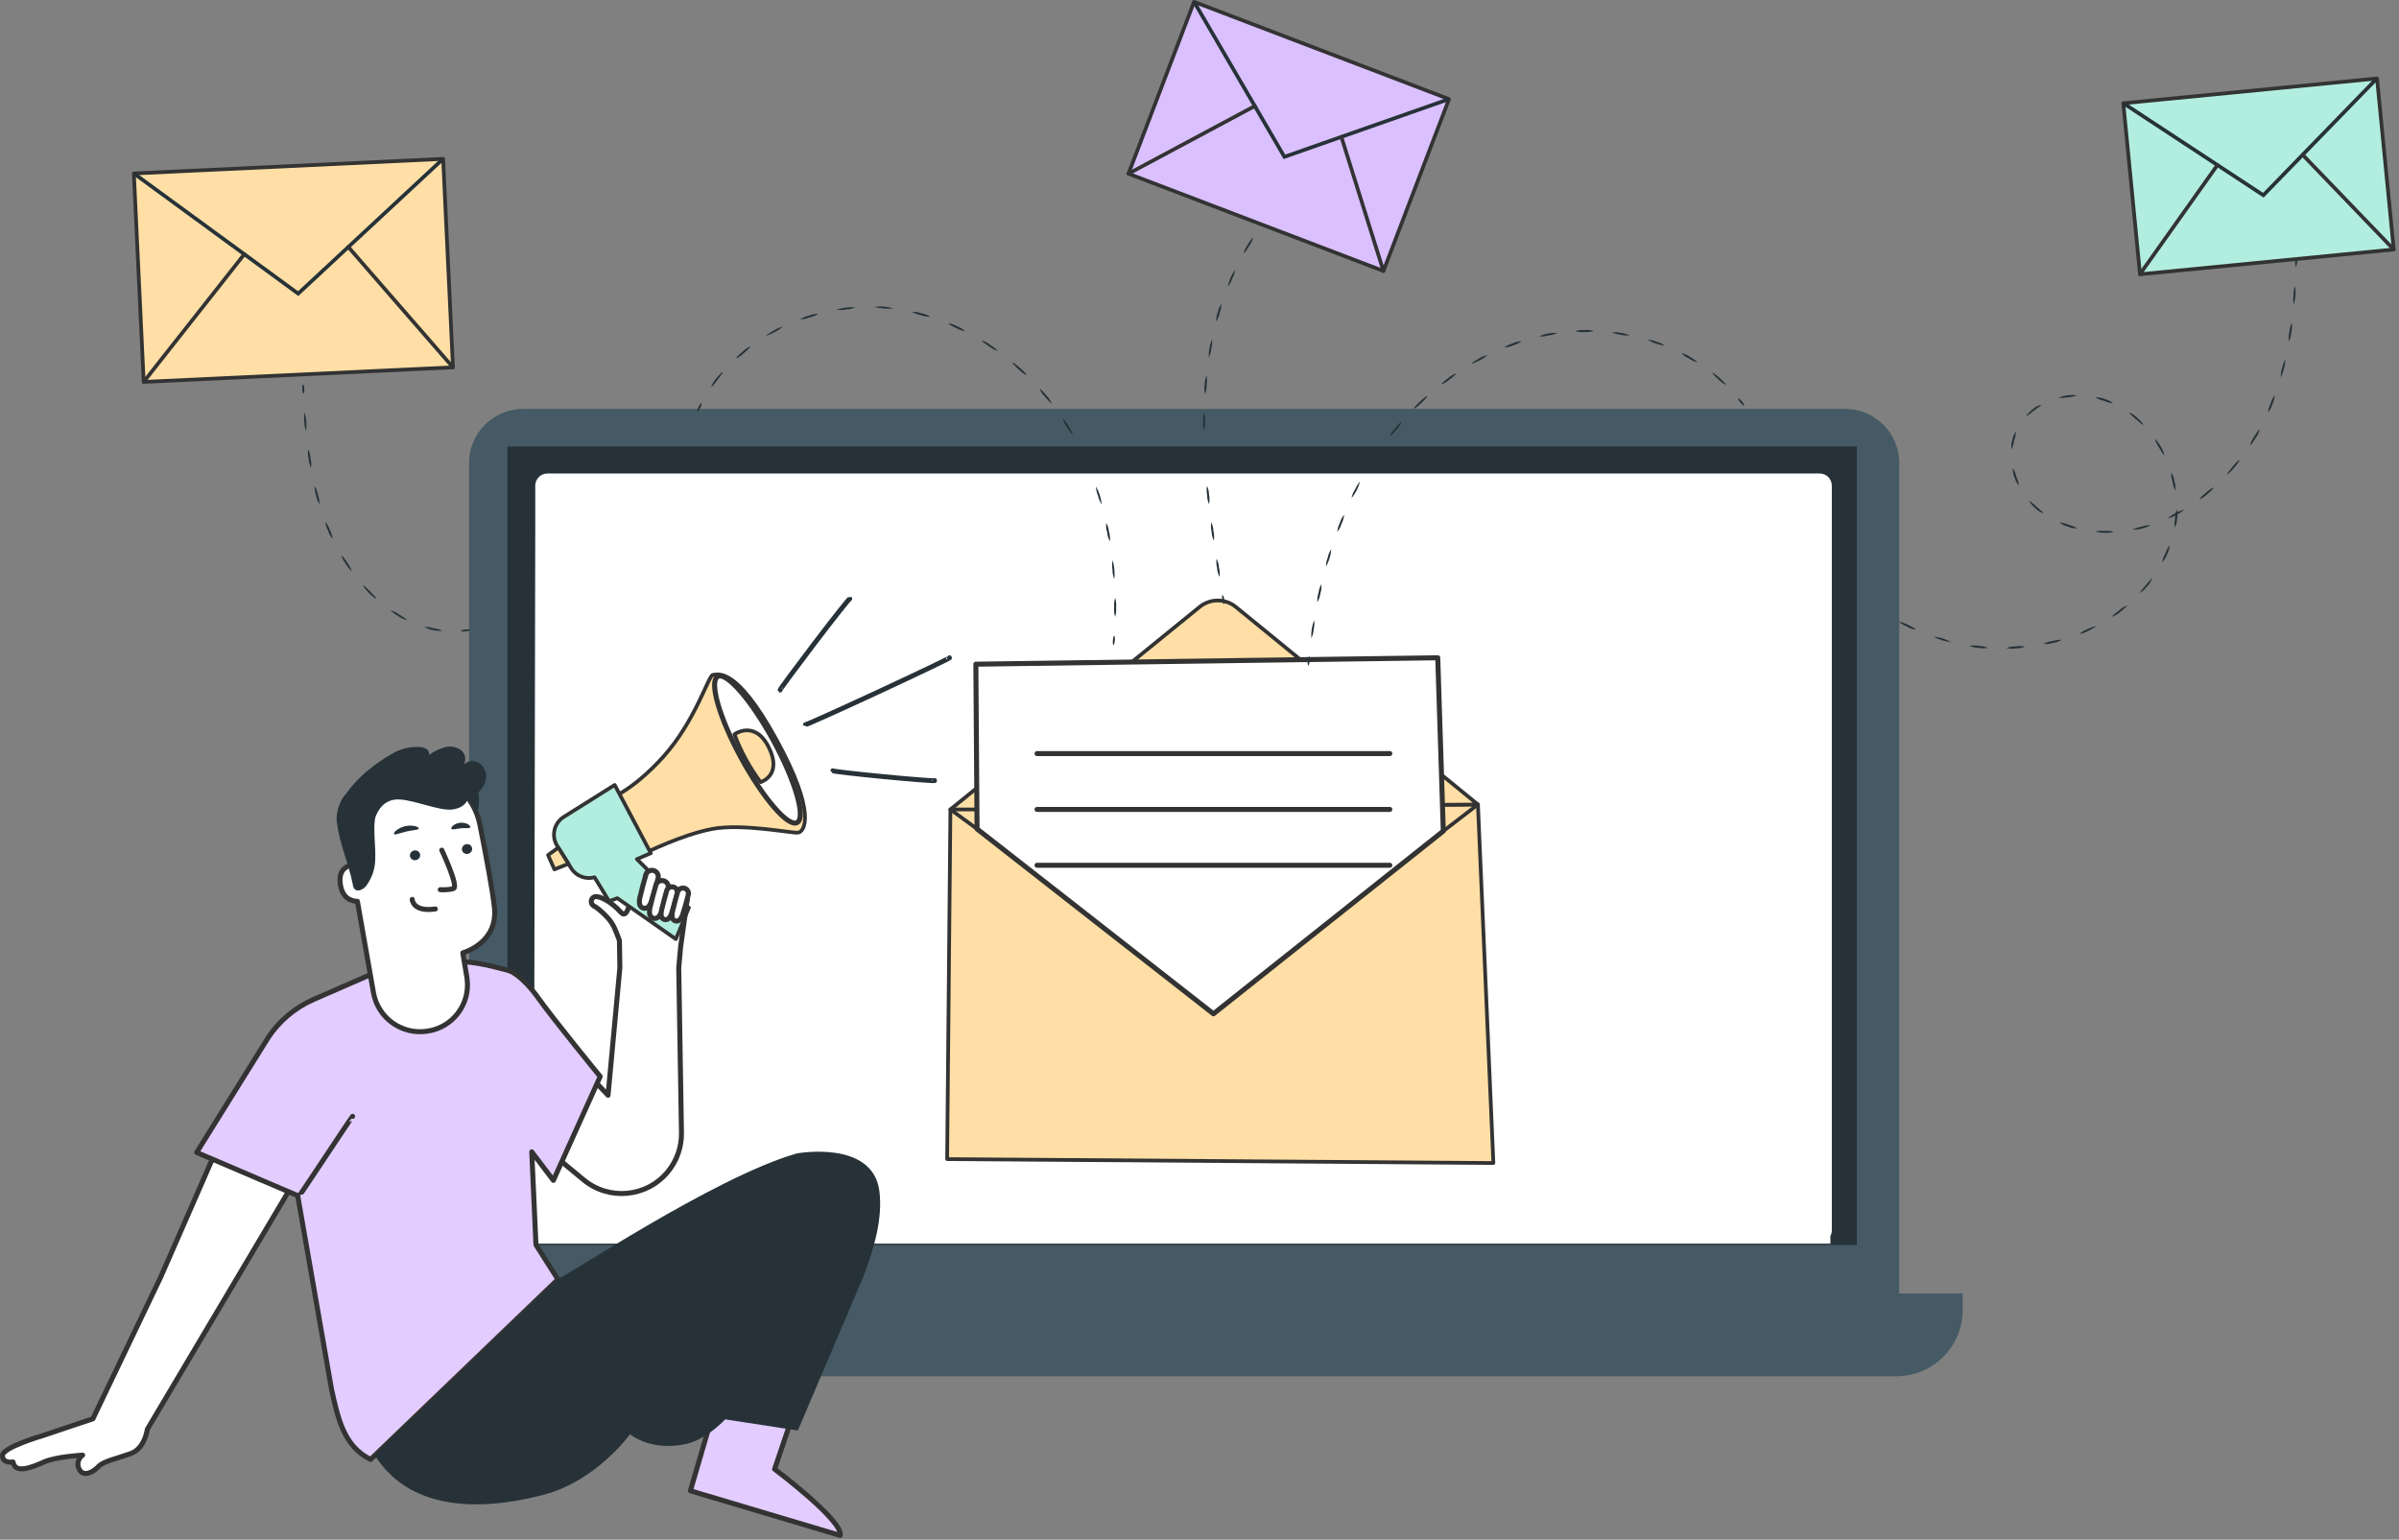 <svg width="645" height="414" viewBox="0 0 645 414" fill="none" xmlns="http://www.w3.org/2000/svg">
<rect x="0" y="0" width="645" height="414" fill="#808080" stroke="none"/>
<g clip-path="url(#clip0)">
<path d="M140.68 109.95H496.06C504.11 109.95 510.63 116.47 510.63 124.52V349.66C510.63 357.71 504.11 364.23 496.06 364.23H140.68C132.63 364.23 126.11 357.71 126.11 349.66V124.52C126.11 116.47 132.64 109.95 140.68 109.95Z" fill="#455A64"/>
<path d="M111.08 347.81H527.68V352.26C527.68 362.09 519.71 370.06 509.88 370.06H128.88C119.05 370.06 111.08 362.09 111.08 352.26V347.81Z" fill="#455A64"/>
<path d="M499.23 120.05H136.43V334.78H499.23V120.05Z" fill="#263238"/>
<path d="M492.51 130.59C492.51 128.78 491.05 127.32 489.24 127.32H147.18C145.37 127.32 143.91 128.78 143.91 130.59V142.78L143.53 334.4H492.13V332.33C492.36 331.88 492.51 331.37 492.51 330.83V130.59Z" fill="white"/>
<path d="M255.53 217.63L397.36 216.31L401.51 312.72L254.65 311.67L255.53 217.63Z" fill="#FFDFA6" stroke="#333333" stroke-miterlimit="10" stroke-linecap="round" stroke-linejoin="round"/>
<path d="M262.69 222.89L255.53 217.65L322.53 163.2C325.37 160.89 329.43 160.89 332.27 163.2L397.35 216.32L388.05 223.47L397.35 216.32L387.52 216.4" fill="#FFDFA6"/>
<path d="M262.69 222.89L255.53 217.65L322.53 163.2C325.37 160.89 329.43 160.89 332.27 163.2L397.35 216.32L388.05 223.47L397.35 216.32L387.52 216.4" stroke="#333333" stroke-miterlimit="10" stroke-linecap="round" stroke-linejoin="round"/>
<path d="M262.69 222.89L262.37 178.59L386.56 176.87L388.05 223.47L326.25 272.6L262.69 222.89Z" fill="white" stroke="#333333" stroke-width="1.347" stroke-miterlimit="10" stroke-linecap="round" stroke-linejoin="round"/>
<path d="M278.82 202.63H373.67" stroke="#333333" stroke-width="1.347" stroke-miterlimit="10" stroke-linecap="round" stroke-linejoin="round"/>
<path d="M278.82 217.65H373.67" stroke="#333333" stroke-width="1.347" stroke-miterlimit="10" stroke-linecap="round" stroke-linejoin="round"/>
<path d="M278.82 232.66H373.67" stroke="#333333" stroke-width="1.347" stroke-miterlimit="10" stroke-linecap="round" stroke-linejoin="round"/>
<path d="M255.53 217.65H262.66" stroke="#333333" stroke-miterlimit="10"/>
<path d="M351.98 176.48C352.12 176.48 352.18 177.06 352.11 177.75C352.04 178.44 351.87 178.98 351.73 178.97C351.59 178.96 351.53 178.38 351.6 177.69C351.67 177 351.83 176.46 351.98 176.48Z" fill="#263238"/>
<path d="M353.31 166.74C353.44 167.56 353.4 168.4 353.2 169.2C353.15 170.03 352.94 170.84 352.57 171.59C352.47 169.94 352.72 168.28 353.31 166.74Z" fill="#263238"/>
<path d="M355.27 157.1C355.35 157.93 355.26 158.77 355 159.56C354.9 160.39 354.63 161.18 354.21 161.9C354.13 161.07 354.23 160.24 354.49 159.45C354.59 158.62 354.85 157.82 355.27 157.1Z" fill="#263238"/>
<path d="M357.94 147.65C357.81 149.3 357.32 150.91 356.51 152.36C356.5 151.53 356.66 150.7 356.98 149.93C357.14 149.11 357.47 148.33 357.94 147.65Z" fill="#263238"/>
<path d="M361.37 138.43C361.31 139.26 361.08 140.07 360.7 140.81C360.47 141.61 360.08 142.36 359.55 143C359.61 142.18 359.84 141.38 360.22 140.65C360.44 139.83 360.84 139.08 361.37 138.43Z" fill="#263238"/>
<path d="M365.63 129.58C365.2 131.18 364.43 132.67 363.39 133.95C363.52 133.13 363.83 132.35 364.28 131.65C364.9 130.44 365.5 129.51 365.63 129.58Z" fill="#263238"/>
<path d="M370.77 121.2C370.54 122 370.15 122.75 369.62 123.39C368.9 124.53 368.21 125.39 368.09 125.32C368.29 124.51 368.66 123.75 369.18 123.1C369.94 121.97 370.65 121.12 370.77 121.2Z" fill="#263238"/>
<path d="M376.83 113.46C376.52 114.23 376.05 114.93 375.46 115.52C374.59 116.52 373.8 117.33 373.68 117.24C373.56 117.15 374.18 116.24 375.06 115.19C375.94 114.14 376.72 113.37 376.83 113.46Z" fill="#263238"/>
<path d="M383.75 106.49C383.85 106.6 383.13 107.44 382.15 108.37C381.17 109.3 380.29 109.97 380.15 109.87C380.01 109.77 380.76 108.93 381.75 107.99C382.74 107.05 383.66 106.38 383.75 106.49Z" fill="#263238"/>
<path d="M391.49 100.43C391.57 100.55 390.75 101.3 389.66 102.1C389.04 102.65 388.32 103.08 387.53 103.34C387.44 103.23 388.26 102.48 389.36 101.68C389.98 101.11 390.7 100.69 391.49 100.43Z" fill="#263238"/>
<path d="M399.97 95.46C398.71 96.54 397.23 97.34 395.64 97.8C395.57 97.67 396.48 97.05 397.64 96.4C398.34 95.92 399.14 95.6 399.97 95.46Z" fill="#263238"/>
<path d="M409.07 91.76C408.41 92.26 407.65 92.63 406.85 92.84C406.1 93.2 405.28 93.4 404.45 93.43C405.11 92.92 405.86 92.55 406.67 92.35C407.42 91.98 408.24 91.78 409.07 91.76Z" fill="#263238"/>
<path d="M418.63 89.53C417.89 89.91 417.09 90.13 416.26 90.19C415.47 90.44 414.64 90.53 413.81 90.44C415.32 89.73 416.98 89.42 418.63 89.53Z" fill="#263238"/>
<path d="M428.44 88.99C427.65 89.25 426.82 89.34 425.99 89.27C425.16 89.37 424.32 89.29 423.53 89.04C424.32 88.78 425.15 88.68 425.98 88.75C426.81 88.65 427.65 88.73 428.44 88.99Z" fill="#263238"/>
<path d="M438.22 90.14C437.4 90.26 436.55 90.22 435.75 90C434.92 89.95 434.1 89.73 433.36 89.35C435.02 89.27 436.68 89.54 438.22 90.14Z" fill="#263238"/>
<path d="M447.61 92.95C445.96 92.75 444.38 92.2 442.96 91.33C443.79 91.36 444.61 91.55 445.37 91.89C446.19 92.08 446.95 92.44 447.61 92.95Z" fill="#263238"/>
<path d="M456.36 97.41C455.55 97.23 454.78 96.89 454.1 96.41C453.34 96.07 452.66 95.58 452.1 94.96C452.91 95.13 453.68 95.47 454.36 95.96C455.54 96.65 456.44 97.29 456.36 97.41Z" fill="#263238"/>
<path d="M464.06 103.49C463.31 103.15 462.63 102.66 462.06 102.06C461.06 101.18 460.3 100.36 460.39 100.25C460.48 100.14 461.39 100.77 462.39 101.67C463.39 102.57 464.16 103.39 464.06 103.49Z" fill="#263238"/>
<path d="M468.92 109.09C468.8 109.17 468.37 108.8 467.92 108.26C467.47 107.72 467.25 107.21 467.36 107.11C467.47 107.01 467.9 107.39 468.36 107.94C468.82 108.49 469.04 109 468.92 109.09Z" fill="#263238"/>
<path d="M515.16 169.34C514.32 169.23 513.52 168.95 512.79 168.52C511.53 167.94 510.56 167.36 510.63 167.23C511.47 167.35 512.28 167.62 513.01 168.05C513.81 168.33 514.54 168.77 515.16 169.34Z" fill="#263238"/>
<path d="M524.6 172.65C522.92 172.5 521.3 172 519.82 171.19C521.5 171.33 523.13 171.83 524.6 172.65Z" fill="#263238"/>
<path d="M534.47 174.2C533.64 174.37 532.78 174.37 531.95 174.2C531.11 174.19 530.27 174.01 529.5 173.67C530.33 173.5 531.18 173.5 532.01 173.67C532.86 173.68 533.7 173.86 534.47 174.2Z" fill="#263238"/>
<path d="M544.45 173.89C543.67 174.2 542.82 174.35 541.98 174.33C541.14 174.49 540.29 174.46 539.46 174.26C540.25 173.95 541.09 173.8 541.94 173.81C542.78 173.66 543.63 173.69 544.45 173.89Z" fill="#263238"/>
<path d="M554.27 172.05C553.54 172.48 552.74 172.77 551.9 172.89C551.09 173.14 550.23 173.23 549.39 173.14C550.13 172.73 550.95 172.48 551.79 172.39C552.59 172.1 553.43 171.99 554.27 172.05Z" fill="#263238"/>
<path d="M563.55 168.36C563.62 168.49 562.65 169.06 561.39 169.65C560.66 170.08 559.85 170.35 559.01 170.45C560.37 169.44 561.91 168.73 563.55 168.36Z" fill="#263238"/>
<path d="M571.84 162.79C571.93 162.9 571.15 163.72 570.04 164.56C569.42 165.14 568.67 165.56 567.85 165.8C567.77 165.68 568.63 164.97 569.73 164.15C570.35 163.57 571.06 163.11 571.84 162.79Z" fill="#263238"/>
<path d="M578.64 155.49C578.37 156.3 577.91 157.03 577.31 157.64C576.42 158.71 575.56 159.45 575.46 159.35C575.36 159.25 576.04 158.35 576.91 157.35C577.78 156.35 578.52 155.41 578.64 155.49Z" fill="#263238"/>
<path d="M583.32 146.65C583.29 147.5 583.05 148.34 582.63 149.08C582.35 149.89 581.89 150.62 581.29 151.22C581.44 150.39 581.73 149.59 582.15 148.86C582.42 148.06 582.81 147.31 583.32 146.65Z" fill="#263238"/>
<path d="M585.22 136.91C585.46 137.73 585.5 138.59 585.33 139.43C585.33 140.29 585.12 141.13 584.71 141.88C584.61 141.05 584.64 140.2 584.81 139.38C584.81 138.54 584.95 137.7 585.22 136.91Z" fill="#263238"/>
<path d="M583.73 127.05C584.21 127.76 584.52 128.56 584.63 129.41C584.9 130.22 584.97 131.08 584.84 131.92C584.47 131.17 584.22 130.36 584.12 129.53C583.86 128.73 583.73 127.89 583.73 127.05Z" fill="#263238"/>
<path d="M579.38 118.09C579.49 118 580.25 118.86 580.95 120.09C581.45 120.78 581.77 121.58 581.89 122.42C581.76 122.49 581.18 121.53 580.5 120.35C580.01 119.66 579.63 118.9 579.38 118.09Z" fill="#263238"/>
<path d="M572.44 110.95C573.25 111.22 573.98 111.69 574.57 112.31C575.63 113.22 576.32 114.12 576.22 114.22C576.12 114.32 575.22 113.59 574.22 112.7C573.22 111.81 572.36 111.07 572.44 110.95Z" fill="#263238"/>
<path d="M563.37 106.89C564.22 106.81 565.09 106.95 565.87 107.3C566.7 107.49 567.48 107.89 568.12 108.45C567.29 108.36 566.47 108.14 565.71 107.79C564.89 107.61 564.1 107.3 563.37 106.89Z" fill="#263238"/>
<path d="M553.46 107.06C554.19 106.61 555.02 106.35 555.88 106.33C556.72 106.14 557.59 106.17 558.41 106.41C556.77 106.78 555.09 107 553.41 107.06H553.46Z" fill="#263238"/>
<path d="M544.84 111.88C544.73 111.79 545.42 110.88 546.55 110.01C547.18 109.43 547.97 109.03 548.81 108.86C548.88 109 547.94 109.61 546.81 110.43C545.68 111.25 544.95 111.98 544.84 111.88Z" fill="#263238"/>
<path d="M540.88 120.86C540.69 120.02 540.74 119.14 541.03 118.33C541.15 117.47 541.51 116.67 542.08 116.02C541.99 116.85 541.81 117.66 541.53 118.45C541.42 119.27 541.2 120.08 540.88 120.86Z" fill="#263238"/>
<path d="M542.83 130.55C542.24 129.93 541.82 129.16 541.62 128.33C541.25 127.55 541.11 126.69 541.2 125.83C541.61 126.56 541.92 127.34 542.11 128.16C542.47 128.91 542.71 129.72 542.83 130.55Z" fill="#263238"/>
<path d="M549.37 137.99C548.55 137.74 547.81 137.27 547.22 136.65C546.16 135.73 545.51 134.79 545.62 134.7C545.73 134.61 546.54 135.36 547.56 136.26C548.58 137.16 549.45 137.87 549.37 137.99Z" fill="#263238"/>
<path d="M558.45 142.06C557.6 142.11 556.75 141.94 555.97 141.59C555.13 141.4 554.36 141.01 553.72 140.44C554.55 140.53 555.37 140.75 556.13 141.1C556.96 141.28 557.74 141.61 558.45 142.06Z" fill="#263238"/>
<path d="M568.37 143C566.72 143.42 564.99 143.39 563.37 142.89C564.19 142.72 565.04 142.68 565.87 142.77C566.71 142.7 567.56 142.78 568.37 143Z" fill="#263238"/>
<path d="M578.22 141.18C576.75 142.02 575.08 142.45 573.38 142.42C574.12 142.02 574.92 141.75 575.75 141.63C576.55 141.34 577.38 141.19 578.22 141.18Z" fill="#263238"/>
<path d="M587.22 137.03C586.63 137.63 585.91 138.11 585.13 138.43C584.43 138.9 583.63 139.22 582.8 139.37C584.1 138.29 585.6 137.49 587.22 137.03Z" fill="#263238"/>
<path d="M595.22 131.07C595.32 131.18 594.53 131.98 593.46 132.86C592.86 133.46 592.14 133.93 591.36 134.25C591.27 134.13 592.07 133.33 593.13 132.46C593.73 131.86 594.44 131.39 595.22 131.07Z" fill="#263238"/>
<path d="M602.07 123.76C602.18 123.85 601.54 124.76 600.64 125.83C599.74 126.9 598.92 127.66 598.82 127.56C598.72 127.46 599.35 126.56 600.24 125.49C601.13 124.42 601.95 123.65 602.07 123.76Z" fill="#263238"/>
<path d="M607.56 115.42C607.37 116.24 607.01 117.02 606.5 117.7C605.78 118.89 605.11 119.79 604.99 119.7C605.18 118.88 605.54 118.1 606.05 117.42C606.76 116.25 607.43 115.35 607.56 115.42Z" fill="#263238"/>
<path d="M611.62 106.28C611.56 107.13 611.33 107.95 610.95 108.71C610.73 109.53 610.32 110.29 609.77 110.93C609.86 110.09 610.09 109.28 610.46 108.52C610.7 107.7 611.09 106.94 611.62 106.28Z" fill="#263238"/>
<path d="M614.41 96.65C614.46 97.49 614.33 98.34 614.04 99.13C613.91 99.97 613.61 100.77 613.16 101.49C613.23 99.8 613.66 98.15 614.41 96.65Z" fill="#263238"/>
<path d="M616.16 86.85C616.3 87.69 616.26 88.54 616.04 89.36C615.99 90.2 615.78 91.03 615.41 91.79C615.27 90.95 615.31 90.1 615.53 89.28C615.58 88.43 615.79 87.61 616.16 86.85Z" fill="#263238"/>
<path d="M617.08 76.89C617.31 78.56 617.19 80.27 616.71 81.89C616.52 81.06 616.5 80.21 616.64 79.37C616.62 78.52 616.77 77.68 617.08 76.89Z" fill="#263238"/>
<path d="M617.4 66.9C617.65 67.71 617.72 68.56 617.61 69.4C617.68 70.25 617.58 71.1 617.3 71.9C617.07 71.08 617 70.23 617.09 69.39C617.03 68.54 617.14 67.7 617.4 66.9Z" fill="#263238"/>
<path d="M617.33 56.9C617.6 57.7 617.7 58.55 617.63 59.4C617.73 60.24 617.65 61.09 617.4 61.9C617.13 61.1 617.03 60.25 617.1 59.4C617.02 58.56 617.09 57.71 617.33 56.9Z" fill="#263238"/>
<path d="M617.22 50.75C617.36 50.75 617.49 51 617.5 51.32C617.51 51.64 617.4 51.89 617.25 51.9C617.1 51.91 616.98 51.65 616.98 51.33C616.98 51.01 617.04 50.75 617.22 50.75Z" fill="#263238"/>
<path d="M119.143 42.722L35.995 46.642L38.637 102.691L121.786 98.77L119.143 42.722Z" fill="#FFDFA6" stroke="#333333" stroke-miterlimit="10" stroke-linecap="round" stroke-linejoin="round"/>
<path d="M38.6 102.72L35.96 46.65L119.14 42.73L121.78 98.8L38.6 102.72ZM36.01 46.65L38.65 102.65L121.75 98.73L119.11 42.73L36.01 46.65Z" fill="#263238"/>
<path d="M36.01 46.65L80.17 78.95L119.11 42.73" stroke="#263238" stroke-miterlimit="10"/>
<path d="M65.69 68.35L38.65 102.65" stroke="#333333" stroke-miterlimit="10" stroke-linecap="round" stroke-linejoin="round"/>
<path d="M93.65 66.41L121.78 98.77" stroke="#333333" stroke-miterlimit="10" stroke-linecap="round" stroke-linejoin="round"/>
<path d="M639.095 21.102L570.877 27.764L575.368 73.747L643.586 67.085L639.095 21.102Z" fill="#B2EEDF" stroke="#333333" stroke-miterlimit="10" stroke-linecap="round" stroke-linejoin="round"/>
<path d="M575.33 73.76L570.84 27.76L639.09 21.1L643.58 67.1L575.33 73.76ZM570.88 27.75L575.37 73.7L643.55 67.04L639.06 21.09L570.88 27.75Z" fill="#263238"/>
<path d="M570.88 27.75L608.53 52.49L639.06 21.09" stroke="#263238" stroke-miterlimit="10"/>
<path d="M596.18 44.38L575.36 73.7" stroke="#333333" stroke-miterlimit="10" stroke-linecap="round" stroke-linejoin="round"/>
<path d="M619.09 41.62L643.57 67.07" stroke="#333333" stroke-miterlimit="10" stroke-linecap="round" stroke-linejoin="round"/>
<path d="M328.69 160C328.83 160 329.04 160.51 329.16 161.19C329.28 161.87 329.25 162.44 329.11 162.47C328.97 162.5 328.76 161.96 328.64 161.27C328.52 160.58 328.55 160.02 328.69 160Z" fill="#263238"/>
<path d="M327.09 150.24C327.47 150.99 327.69 151.8 327.74 152.64C327.96 153.45 328 154.29 327.88 155.12C327.5 154.37 327.27 153.56 327.23 152.72C327.02 151.91 326.97 151.06 327.09 150.24Z" fill="#263238"/>
<path d="M325.66 140.46C326.03 141.21 326.23 142.03 326.26 142.87C326.46 143.68 326.49 144.53 326.35 145.35C325.98 144.6 325.77 143.78 325.75 142.94C325.56 142.12 325.53 141.28 325.66 140.46Z" fill="#263238"/>
<path d="M324.54 130.65C324.88 131.42 325.05 132.24 325.06 133.08C325.24 133.9 325.24 134.74 325.06 135.56C324.73 134.79 324.55 133.97 324.55 133.13C324.38 132.31 324.37 131.46 324.54 130.65Z" fill="#263238"/>
<path d="M323.85 120.77C324.29 122.38 324.38 124.06 324.13 125.71C323.69 124.1 323.6 122.41 323.85 120.77Z" fill="#263238"/>
<path d="M323.75 110.88C324.1 112.53 324.1 114.23 323.75 115.88C323.49 115.08 323.41 114.24 323.5 113.41C323.41 112.56 323.49 111.69 323.75 110.88Z" fill="#263238"/>
<path d="M324.37 101.02C324.55 101.84 324.57 102.68 324.42 103.51C324.43 104.35 324.28 105.18 323.96 105.95C323.77 105.14 323.74 104.29 323.9 103.47C323.89 102.63 324.05 101.79 324.37 101.02Z" fill="#263238"/>
<path d="M325.85 91.25C325.97 92.08 325.91 92.93 325.68 93.73C325.62 94.57 325.38 95.38 324.99 96.12C324.94 94.45 325.24 92.79 325.85 91.25Z" fill="#263238"/>
<path d="M328.38 81.7C328.39 82.54 328.23 83.37 327.92 84.14C327.76 84.96 327.44 85.74 326.97 86.44C326.95 85.6 327.1 84.77 327.42 83.99C327.58 83.16 327.9 82.38 328.38 81.7Z" fill="#263238"/>
<path d="M332.07 72.53C331.98 73.36 331.72 74.17 331.31 74.9C331.05 75.7 330.63 76.43 330.08 77.06C330.43 75.42 331.11 73.88 332.07 72.53Z" fill="#263238"/>
<path d="M336.89 63.91C336.7 64.72 336.34 65.49 335.84 66.16C335.14 67.32 334.47 68.16 334.34 68.16C334.54 67.35 334.9 66.58 335.4 65.91C336.1 64.72 336.77 63.83 336.89 63.91Z" fill="#263238"/>
<path d="M342.82 56C342.93 56.1 342.33 57 341.48 58.09C340.63 59.18 339.84 59.94 339.72 59.85C340.03 59.07 340.48 58.36 341.07 57.76C341.93 56.7 342.72 55.91 342.82 56Z" fill="#263238"/>
<path d="M349.85 49.05C349.94 49.17 349.2 50 348.2 50.92C347.2 51.84 346.3 52.49 346.2 52.39C346.1 52.29 346.84 51.46 347.85 50.53C348.86 49.6 349.76 48.94 349.85 49.05Z" fill="#263238"/>
<path d="M357.93 43.37C358 43.5 357.13 44.19 355.98 44.92C355.32 45.44 354.57 45.82 353.76 46.03C353.68 45.92 354.55 45.22 355.7 44.48C356.37 43.96 357.12 43.59 357.93 43.37Z" fill="#263238"/>
<path d="M366.93 39.32C366.28 39.85 365.53 40.24 364.72 40.46C363.98 40.84 363.16 41.07 362.33 41.12C362.98 40.59 363.73 40.2 364.54 39.98C365.29 39.59 366.1 39.37 366.93 39.32Z" fill="#263238"/>
<path d="M374.15 37.54C374.15 37.68 373.65 37.9 372.98 38.03C372.31 38.16 371.73 38.15 371.7 38.03C371.67 37.91 372.2 37.67 372.88 37.54C373.56 37.41 374.13 37.4 374.15 37.54Z" fill="#263238"/>
<path d="M299.57 170.94C299.71 170.94 299.78 171.52 299.73 172.21C299.68 172.9 299.51 173.45 299.37 173.44C299.23 173.43 299.15 172.86 299.21 172.17C299.27 171.48 299.43 170.93 299.57 170.94Z" fill="#263238"/>
<path d="M299.82 160.77C300.08 161.59 300.17 162.46 300.08 163.32C300.16 164.18 300.07 165.04 299.81 165.86C299.56 165.04 299.47 164.17 299.56 163.32C299.48 162.46 299.57 161.59 299.82 160.77Z" fill="#263238"/>
<path d="M299.13 150.65C299.63 152.29 299.78 154.02 299.6 155.72C299.26 154.93 299.1 154.07 299.11 153.21C298.95 152.36 298.96 151.49 299.13 150.65Z" fill="#263238"/>
<path d="M297.44 140.59C297.85 141.35 298.1 142.18 298.18 143.04C298.43 143.87 298.5 144.73 298.41 145.59C298.01 144.83 297.75 144 297.67 143.14C297.42 142.31 297.34 141.44 297.44 140.59Z" fill="#263238"/>
<path d="M294.67 130.8C295.51 132.29 296.04 133.94 296.22 135.65C295.73 134.94 295.39 134.14 295.22 133.3C294.87 132.51 294.69 131.66 294.67 130.8Z" fill="#263238"/>
<path d="M290.78 121.41C291.35 122.05 291.79 122.8 292.06 123.62C292.49 124.37 292.76 125.19 292.87 126.05C292.3 125.4 291.87 124.65 291.59 123.84C291.16 123.09 290.89 122.26 290.78 121.41Z" fill="#263238"/>
<path d="M285.73 112.58C285.85 112.5 286.57 113.4 287.33 114.58C287.84 115.28 288.2 116.07 288.41 116.91C288.28 116.98 287.6 116.06 286.88 114.85C286.35 114.17 285.96 113.4 285.73 112.58Z" fill="#263238"/>
<path d="M279.5 104.55C279.61 104.45 280.43 105.25 281.33 106.33C281.94 106.94 282.43 107.66 282.76 108.46C282.64 108.54 281.83 107.74 280.93 106.67C280.32 106.06 279.83 105.34 279.5 104.55Z" fill="#263238"/>
<path d="M272.22 97.47C272.31 97.36 273.22 98.04 274.28 98.98C275.34 99.92 276.09 100.78 275.99 100.88C275.21 100.52 274.51 100 273.93 99.37C272.87 98.43 272.1 97.58 272.22 97.47Z" fill="#263238"/>
<path d="M263.95 91.53C264.78 91.77 265.55 92.17 266.21 92.72C267.38 93.5 268.27 94.23 268.21 94.35C267.39 94.1 266.62 93.69 265.95 93.15C264.76 92.38 263.87 91.65 263.95 91.53Z" fill="#263238"/>
<path d="M254.89 86.91C255.74 87.02 256.57 87.3 257.31 87.74C258.12 88.02 258.87 88.46 259.51 89.04C258.66 88.93 257.83 88.65 257.09 88.21C256.28 87.92 255.53 87.48 254.89 86.91Z" fill="#263238"/>
<path d="M245.22 83.84C246.08 83.81 246.94 83.95 247.75 84.25C248.6 84.39 249.41 84.71 250.14 85.17C249.28 85.2 248.42 85.06 247.61 84.76C246.76 84.61 245.95 84.3 245.22 83.84Z" fill="#263238"/>
<path d="M235.11 82.55C236.81 82.26 238.55 82.41 240.18 82.96C238.48 83.09 236.77 82.96 235.11 82.55Z" fill="#263238"/>
<path d="M224.97 83.25C226.6 82.71 228.32 82.5 230.03 82.65C229.24 83 228.39 83.2 227.53 83.21C226.69 83.39 225.82 83.4 224.97 83.25Z" fill="#263238"/>
<path d="M215.15 85.87C215.86 85.38 216.66 85.04 217.5 84.87C218.29 84.53 219.14 84.35 220 84.35C219.29 84.83 218.49 85.17 217.65 85.35C216.86 85.68 216.01 85.86 215.15 85.87Z" fill="#263238"/>
<path d="M205.99 90.28C205.92 90.15 206.86 89.51 208.11 88.84C208.82 88.35 209.62 88.01 210.47 87.84C209.15 88.94 207.63 89.77 205.99 90.27V90.28Z" fill="#263238"/>
<path d="M197.87 96.38C197.77 96.28 198.57 95.46 199.65 94.55C200.26 93.94 200.98 93.45 201.78 93.12C201.86 93.24 201.06 94.06 199.99 94.95C199.39 95.56 198.67 96.05 197.87 96.38Z" fill="#263238"/>
<path d="M191.22 104.06C191.48 103.23 191.92 102.47 192.51 101.84C193.38 100.72 194.23 99.94 194.33 100.03C194.43 100.12 193.78 101.03 192.92 102.16C192.06 103.29 191.34 104.14 191.22 104.06Z" fill="#263238"/>
<path d="M187.51 110.65C187.38 110.59 187.51 110.04 187.82 109.41C188.13 108.78 188.47 108.33 188.6 108.41C188.73 108.49 188.6 109.03 188.29 109.65C187.98 110.27 187.64 110.72 187.51 110.65Z" fill="#263238"/>
<path d="M123.97 169.65C123.97 169.51 124.5 169.33 125.18 169.24C125.86 169.15 126.43 169.24 126.45 169.35C126.47 169.46 125.94 169.68 125.24 169.76C124.54 169.84 123.98 169.82 123.97 169.65Z" fill="#263238"/>
<path d="M114.07 168.55C114.91 168.54 115.75 168.67 116.55 168.92C117.39 169.01 118.2 169.23 118.97 169.58C117.27 169.74 115.57 169.39 114.07 168.58V168.55Z" fill="#263238"/>
<path d="M105.11 164.12C105.92 164.37 106.67 164.76 107.35 165.26C108.53 165.96 109.48 166.55 109.42 166.69C108.58 166.54 107.78 166.2 107.09 165.69C105.89 164.99 105.03 164.24 105.11 164.12Z" fill="#263238"/>
<path d="M97.67 157.44C97.78 157.35 98.6 158.11 99.57 159.09C100.54 160.07 101.29 160.9 101.2 161.01C101.11 161.12 100.2 160.45 99.2 159.46C98.2 158.47 97.56 157.54 97.67 157.44Z" fill="#263238"/>
<path d="M91.79 149.34C91.92 149.27 92.63 150.14 93.38 151.34C93.91 152 94.3 152.76 94.54 153.57C94.42 153.66 93.71 152.78 92.95 151.62C92.41 150.95 92.02 150.17 91.79 149.34Z" fill="#263238"/>
<path d="M87.47 140.31C88.02 140.95 88.44 141.7 88.69 142.51C89.09 143.26 89.35 144.08 89.44 144.92C88.88 144.28 88.47 143.53 88.21 142.72C87.81 141.97 87.56 141.15 87.47 140.31Z" fill="#263238"/>
<path d="M84.6 130.71C85.05 131.43 85.35 132.23 85.49 133.07C85.79 133.87 85.92 134.71 85.87 135.56C85.41 134.84 85.11 134.04 84.98 133.2C84.69 132.4 84.56 131.55 84.6 130.71Z" fill="#263238"/>
<path d="M82.86 120.84C83.23 121.6 83.44 122.43 83.49 123.28C83.7 124.1 83.74 124.96 83.61 125.8C83.23 125.04 83.02 124.21 82.98 123.36C82.77 122.53 82.73 121.68 82.86 120.84Z" fill="#263238"/>
<path d="M81.9 110.87C82.38 112.49 82.52 114.19 82.3 115.87C81.98 115.09 81.82 114.25 81.84 113.4C81.69 112.56 81.71 111.7 81.9 110.87Z" fill="#263238"/>
<path d="M81.48 103.36C81.63 103.36 81.77 103.91 81.8 104.6C81.83 105.29 81.74 105.85 81.6 105.86C81.46 105.87 81.31 105.31 81.28 104.62C81.25 103.93 81.34 103.37 81.48 103.36Z" fill="#263238"/>
<path d="M184.79 241.81C184.96 240.65 184.21 239.55 183.07 239.28L180.84 239.43L172.84 236.66C171.56 236.32 170.26 237.08 169.92 238.36C169.88 238.52 169.85 238.67 169.84 238.83C169.84 241.12 168.84 247.36 167.03 245.4L166.89 245.27C164.26 242.34 161.22 240.92 160.05 241.09C159.32 241.23 158.85 241.94 158.99 242.66C159.05 242.97 159.22 243.25 159.47 243.45C159.61 243.59 159.77 243.7 159.95 243.78C160.03 243.78 160.13 243.88 160.21 243.92C161.32 244.72 162.34 245.64 163.26 246.65C164.09 247.53 164.77 248.54 165.26 249.65C165.79 250.89 166.21 251.97 166.54 252.9L166.66 260.23L163.48 294.5C163.48 294.5 142.38 272.34 142.87 272.13L144.1 306.65L156.88 317.22C163.71 322.89 173.84 321.96 179.51 315.13C181.97 312.17 183.29 308.42 183.22 304.57L182.49 260.26L183.01 254.45L184.79 241.81Z" fill="white" stroke="#333333" stroke-width="1.347" stroke-miterlimit="10" stroke-linecap="round" stroke-linejoin="round"/>
<path d="M66.33 290.53L43.22 343.37L24.98 381.49L11.41 386.05C11.41 386.05 0.67 389.17 0.67 391.39C0.67 393.61 3.5 393.11 3.5 393.11C4.02 396.43 8.62 394.55 11.84 393.11C15.06 391.67 22.22 391.27 22.22 391.27C20.89 392.18 20.55 393.99 21.45 395.31C21.61 395.54 21.8 395.75 22.02 395.93C23.16 396.73 25.14 395.76 26.48 394.33C27.82 392.9 31.28 392.24 35.13 390.86C38.98 389.48 39.61 384.32 39.61 384.32L85.82 306.45L66.33 290.53Z" fill="white" stroke="#333333" stroke-width="1.347" stroke-miterlimit="10" stroke-linecap="round" stroke-linejoin="round"/>
<path d="M142.97 309.72L148.78 317.39L161.37 289.46C161.37 289.46 149.15 274.55 144.68 268.3C140.21 262.05 136.93 261.02 136.93 261.02C136.93 261.02 128.81 258.65 124.76 258.65L104.7 259.85L84.33 268.74C79.33 270.92 75.06 274.51 72.06 279.07L52.88 309.88L80.04 321.49L89.15 373.65C90.89 381.46 92.42 388.83 99.63 392.43L150 344.02L144.1 334.72L142.97 309.72Z" fill="#E3CCFF" stroke="#333333" stroke-width="1.347" stroke-miterlimit="10" stroke-linecap="round" stroke-linejoin="round"/>
<path d="M94.81 300.17C94.68 300.1 80.63 321.51 80.52 321.43" stroke="#333333" stroke-width="1.347" stroke-miterlimit="10" stroke-linecap="round" stroke-linejoin="round"/>
<path d="M195.07 368.44L185.62 400.86L225.89 412.86C226.8 408.94 208.26 395.03 208.26 395.03L215.22 374.47L195.07 368.44Z" fill="#E3CCFF" stroke="#333333" stroke-width="1.347" stroke-miterlimit="10" stroke-linecap="round" stroke-linejoin="round"/>
<path d="M236.42 320.17C237.42 327.65 234.88 336.08 232.17 343.17L214.51 384.65L194.96 381.65C194.96 381.65 190.89 386.19 185.68 387.93C183.35 388.7 175.68 390.21 169.37 385.67C169.37 385.67 160.44 398.11 146.37 401.87C132.3 405.63 111.05 407.71 100.75 391.27L149.75 344.03C150.75 344.27 191.98 316.47 214.25 310.14C214.29 310.14 234.54 306.42 236.42 320.17Z" fill="#263238"/>
<path d="M163.11 215.12C163.11 215.12 169.65 213.12 178.34 203.47C187.03 193.82 190.53 181.47 191.68 181.47C192.83 181.47 197.68 178.75 208.68 198.73C219.68 218.71 216.34 223.8 214.45 223.9C212.56 224 199.45 221.38 191.45 222.9C183.45 224.42 173.45 229.36 173.45 229.36L163.11 215.12Z" fill="#FFDFA6" stroke="#333333" stroke-miterlimit="10" stroke-linecap="round" stroke-linejoin="round"/>
<path d="M174.32 237.92C172.42 234.92 174.32 234.07 174.32 234.07L171.23 231.02L174.98 229.4L165.27 211.07L151.59 219.65C148.95 221.31 148.15 224.8 149.81 227.44C149.81 227.44 149.81 227.45 149.82 227.45L152.41 231.6L153.57 233.45C154.92 235.61 157.5 236.54 159.85 235.89L163.76 242.31L165.98 241.51L181.71 252.51L185.22 244.05C185.22 244.05 176.22 240.92 174.32 237.92Z" fill="#B2EEDF" stroke="#333333" stroke-miterlimit="10" stroke-linecap="round" stroke-linejoin="round"/>
<path d="M207.97 199.17C213.86 210 216.71 219.83 214.33 221.17C211.95 222.51 205.25 214.74 199.33 203.91C193.41 193.08 190.59 183.25 192.97 181.91C195.35 180.57 202.07 188.33 207.97 199.17Z" fill="white" stroke="#333333" stroke-width="1.347" stroke-miterlimit="10" stroke-linecap="round" stroke-linejoin="round"/>
<path d="M149.06 233.77L152.84 232.27L150.11 227.91L147.35 229.92L149.06 233.77Z" fill="#FFDFA6" stroke="#333333" stroke-miterlimit="10" stroke-linecap="round" stroke-linejoin="round"/>
<path d="M197.46 197.44C197.46 197.44 202.98 193.44 206.72 201C210.46 208.56 204.48 210.31 204.48 210.31C201.55 206.37 199.19 202.04 197.46 197.44Z" fill="#FFDFA6" stroke="#333333" stroke-miterlimit="10" stroke-linecap="round" stroke-linejoin="round"/>
<path d="M175.76 234.09C176.64 234.34 177.16 235.25 176.93 236.14C176.5 237.84 175.8 240.51 175.24 242.14C175.08 242.68 174.83 243.18 174.49 243.62C174.05 244.26 173.18 244.42 172.54 243.98C172.18 243.73 171.96 243.34 171.94 242.9C171.87 242.32 171.93 241.72 172.09 241.16C172.44 239.57 173.09 237.16 173.65 235.25C173.9 234.35 174.84 233.83 175.74 234.08C175.75 234.08 175.76 234.08 175.76 234.09Z" fill="white" stroke="#333333" stroke-width="1.347" stroke-miterlimit="10" stroke-linecap="round" stroke-linejoin="round"/>
<path d="M178.47 236.85C179.35 237.1 179.87 238.01 179.64 238.9C179.21 240.6 178.51 243.27 177.94 244.9C177.79 245.44 177.53 245.94 177.19 246.38C176.84 246.83 176.27 247.04 175.71 246.94C175.14 246.75 174.73 246.25 174.65 245.65C174.59 245.07 174.63 244.48 174.79 243.91C175.15 242.33 175.79 239.91 176.35 238C176.62 237.09 177.56 236.58 178.47 236.84V236.85Z" fill="white" stroke="#333333" stroke-width="1.347" stroke-miterlimit="10" stroke-linecap="round" stroke-linejoin="round"/>
<path d="M181.08 238.51C181.83 238.74 182.27 239.52 182.08 240.29C181.71 241.76 181.08 244.07 180.61 245.48C180.48 245.95 180.26 246.39 179.96 246.77C179.58 247.32 178.82 247.45 178.28 247.07C177.97 246.86 177.78 246.51 177.77 246.14C177.71 245.63 177.75 245.12 177.89 244.63C178.2 243.26 178.76 241.2 179.24 239.51C179.47 238.73 180.29 238.28 181.07 238.51H181.08Z" fill="white" stroke="#333333" stroke-width="1.347" stroke-miterlimit="10" stroke-linecap="round" stroke-linejoin="round"/>
<path d="M184.05 238.84C184.81 239.07 185.25 239.86 185.05 240.63C184.68 242.11 184.05 244.43 183.57 245.85C183.44 246.32 183.22 246.76 182.92 247.14C182.54 247.69 181.79 247.84 181.24 247.46C180.92 247.24 180.73 246.89 180.71 246.51C180.65 246 180.69 245.48 180.83 244.99C181.14 243.62 181.7 241.54 182.19 239.85C182.42 239.07 183.24 238.62 184.03 238.85L184.05 238.84Z" fill="white" stroke="#333333" stroke-width="1.347" stroke-miterlimit="10" stroke-linecap="round" stroke-linejoin="round"/>
<path d="M209.74 185.55C209.63 185.46 213.74 179.9 218.89 173.12C224.04 166.34 228.35 160.91 228.47 161" stroke="#263238" stroke-width="1.3" stroke-miterlimit="10" stroke-linecap="round"/>
<path d="M255.3 176.87C255.36 177 246.74 181.13 236.04 186.09C225.34 191.05 216.63 194.97 216.57 194.84" stroke="#263238" stroke-width="1.3" stroke-miterlimit="10" stroke-linecap="round"/>
<path d="M251.3 209.89C251.3 210.03 245.14 209.56 237.58 208.83C230.02 208.1 223.89 207.39 223.9 207.25" stroke="#263238" stroke-width="1.3" stroke-miterlimit="10" stroke-linecap="round"/>
<path d="M132.94 244.09C132.46 239.49 130.7 230.09 129 221.63C127 212.09 117.84 205.82 108.22 207.4C98.54 208.97 91.96 218.09 93.52 227.77C93.55 227.98 93.59 228.2 93.64 228.41L94.38 232.62C92.68 233.06 90.99 234.34 91.51 237.82C92.05 241.4 94.24 242.3 96.09 242.36L100.43 267.01C101.66 273.72 107.98 278.26 114.73 277.29C121.61 276.4 126.47 270.11 125.58 263.23C125.56 263.1 125.55 262.98 125.53 262.85L124.43 256.21C124.43 256.21 133.93 253.63 132.94 244.09Z" fill="white" stroke="#333333" stroke-width="1.347" stroke-miterlimit="10" stroke-linecap="round" stroke-linejoin="round"/>
<path d="M129.05 205.33C127.72 204.32 125.85 204.44 124.66 205.6C125.47 204.25 125.1 202.5 123.81 201.6C122.52 200.75 120.92 200.51 119.44 200.97C117.98 201.42 116.6 202.1 115.35 202.97C115.46 202.36 115.2 201.75 114.68 201.41C114.16 201.09 113.57 200.91 112.96 200.87C110.45 200.71 107.95 201.27 105.75 202.49C103.4 203.8 101.16 205.31 99.08 207.02C96.75 208.9 94.7 211.09 92.98 213.54L92.9 213.61C91.49 214.87 90.3 218.67 90.51 220.53C91.3 227.4 93.58 231.37 94.86 237.87C94.9 238.31 95.07 238.73 95.35 239.08C96.14 239.9 97.56 239.2 98.35 238.34C100.05 236.13 100.95 233.4 100.89 230.61C100.98 227.85 100.58 225.1 100.65 222.34V222.14C100.67 221.44 100.74 220.73 100.85 220.04C100.97 219.59 102.14 215.65 105.93 215.04C109.93 214.36 117.88 218.26 121.81 217.64C125.74 217.02 125.95 214.25 125.95 214.25L128.26 218.95C128.79 217.04 128.92 215.04 128.63 213.08C129.63 212.17 130.33 210.97 130.63 209.65C130.96 208.02 130.35 206.36 129.05 205.33Z" fill="#263238"/>
<path d="M126.93 228.07C127.02 228.81 126.5 229.49 125.76 229.59C125.05 229.73 124.35 229.27 124.21 228.56C124.21 228.55 124.21 228.54 124.2 228.53C124.11 227.79 124.63 227.1 125.37 227C126.08 226.86 126.78 227.32 126.92 228.04C126.93 228.04 126.93 228.05 126.93 228.07Z" fill="#263238"/>
<path d="M112.96 229.75C113.05 230.49 112.53 231.17 111.79 231.28C111.07 231.42 110.37 230.96 110.23 230.24C110.23 230.23 110.23 230.22 110.22 230.21C110.13 229.47 110.65 228.79 111.39 228.69C112.11 228.55 112.81 229.01 112.96 229.73C112.96 229.73 112.96 229.74 112.96 229.75Z" fill="#263238"/>
<path d="M112.61 222.79C112.51 223.2 111 223.18 109.28 223.58C107.56 223.98 106.21 224.58 105.94 224.29C105.81 224.13 106.01 223.72 106.54 223.29C107.98 222.17 109.84 221.75 111.62 222.15C112.29 222.31 112.65 222.59 112.61 222.79Z" fill="#263238"/>
<path d="M126.43 222.47C126.21 222.83 125.14 222.6 123.91 222.72C122.68 222.84 121.66 223.2 121.38 222.88C121.26 222.73 121.38 222.37 121.8 222.01C122.37 221.55 123.07 221.27 123.8 221.23C124.53 221.16 125.25 221.31 125.89 221.67C126.34 221.97 126.52 222.29 126.43 222.47Z" fill="#263238"/>
<path d="M118.78 228.6C118.78 228.6 123.39 238.41 121.94 238.9C120.48 239.4 118.37 239.22 118.37 239.22" stroke="#333333" stroke-width="1.347" stroke-miterlimit="10" stroke-linecap="round" stroke-linejoin="round"/>
<path d="M110.83 241.84C110.83 241.84 110.93 245.3 117.05 244.41" stroke="#333333" stroke-width="1.347" stroke-miterlimit="10" stroke-linecap="round" stroke-linejoin="round"/>
<path d="M321.039 0.492L303.406 46.702L371.956 72.859L389.588 26.648L321.039 0.492Z" fill="#DAC0FF" stroke="#333333" stroke-miterlimit="10" stroke-linecap="round" stroke-linejoin="round"/>
<path d="M303.37 46.71L321.01 0.49L389.58 26.66L371.94 72.88L303.37 46.71ZM321.05 0.51L303.43 46.68L371.94 72.82L389.56 26.65L321.05 0.51Z" fill="#263238"/>
<path d="M321.05 0.51L345.33 42.17L389.56 26.65" stroke="#263238" stroke-miterlimit="10"/>
<path d="M337.37 28.51L303.44 46.67" stroke="#333333" stroke-miterlimit="10" stroke-linecap="round" stroke-linejoin="round"/>
<path d="M360.64 36.8L371.95 72.86" stroke="#333333" stroke-miterlimit="10" stroke-linecap="round" stroke-linejoin="round"/>
</g>
<defs>
<clipPath id="clip0">
<rect width="644.07" height="413.53" fill="white"/>
</clipPath>
</defs>
</svg>
